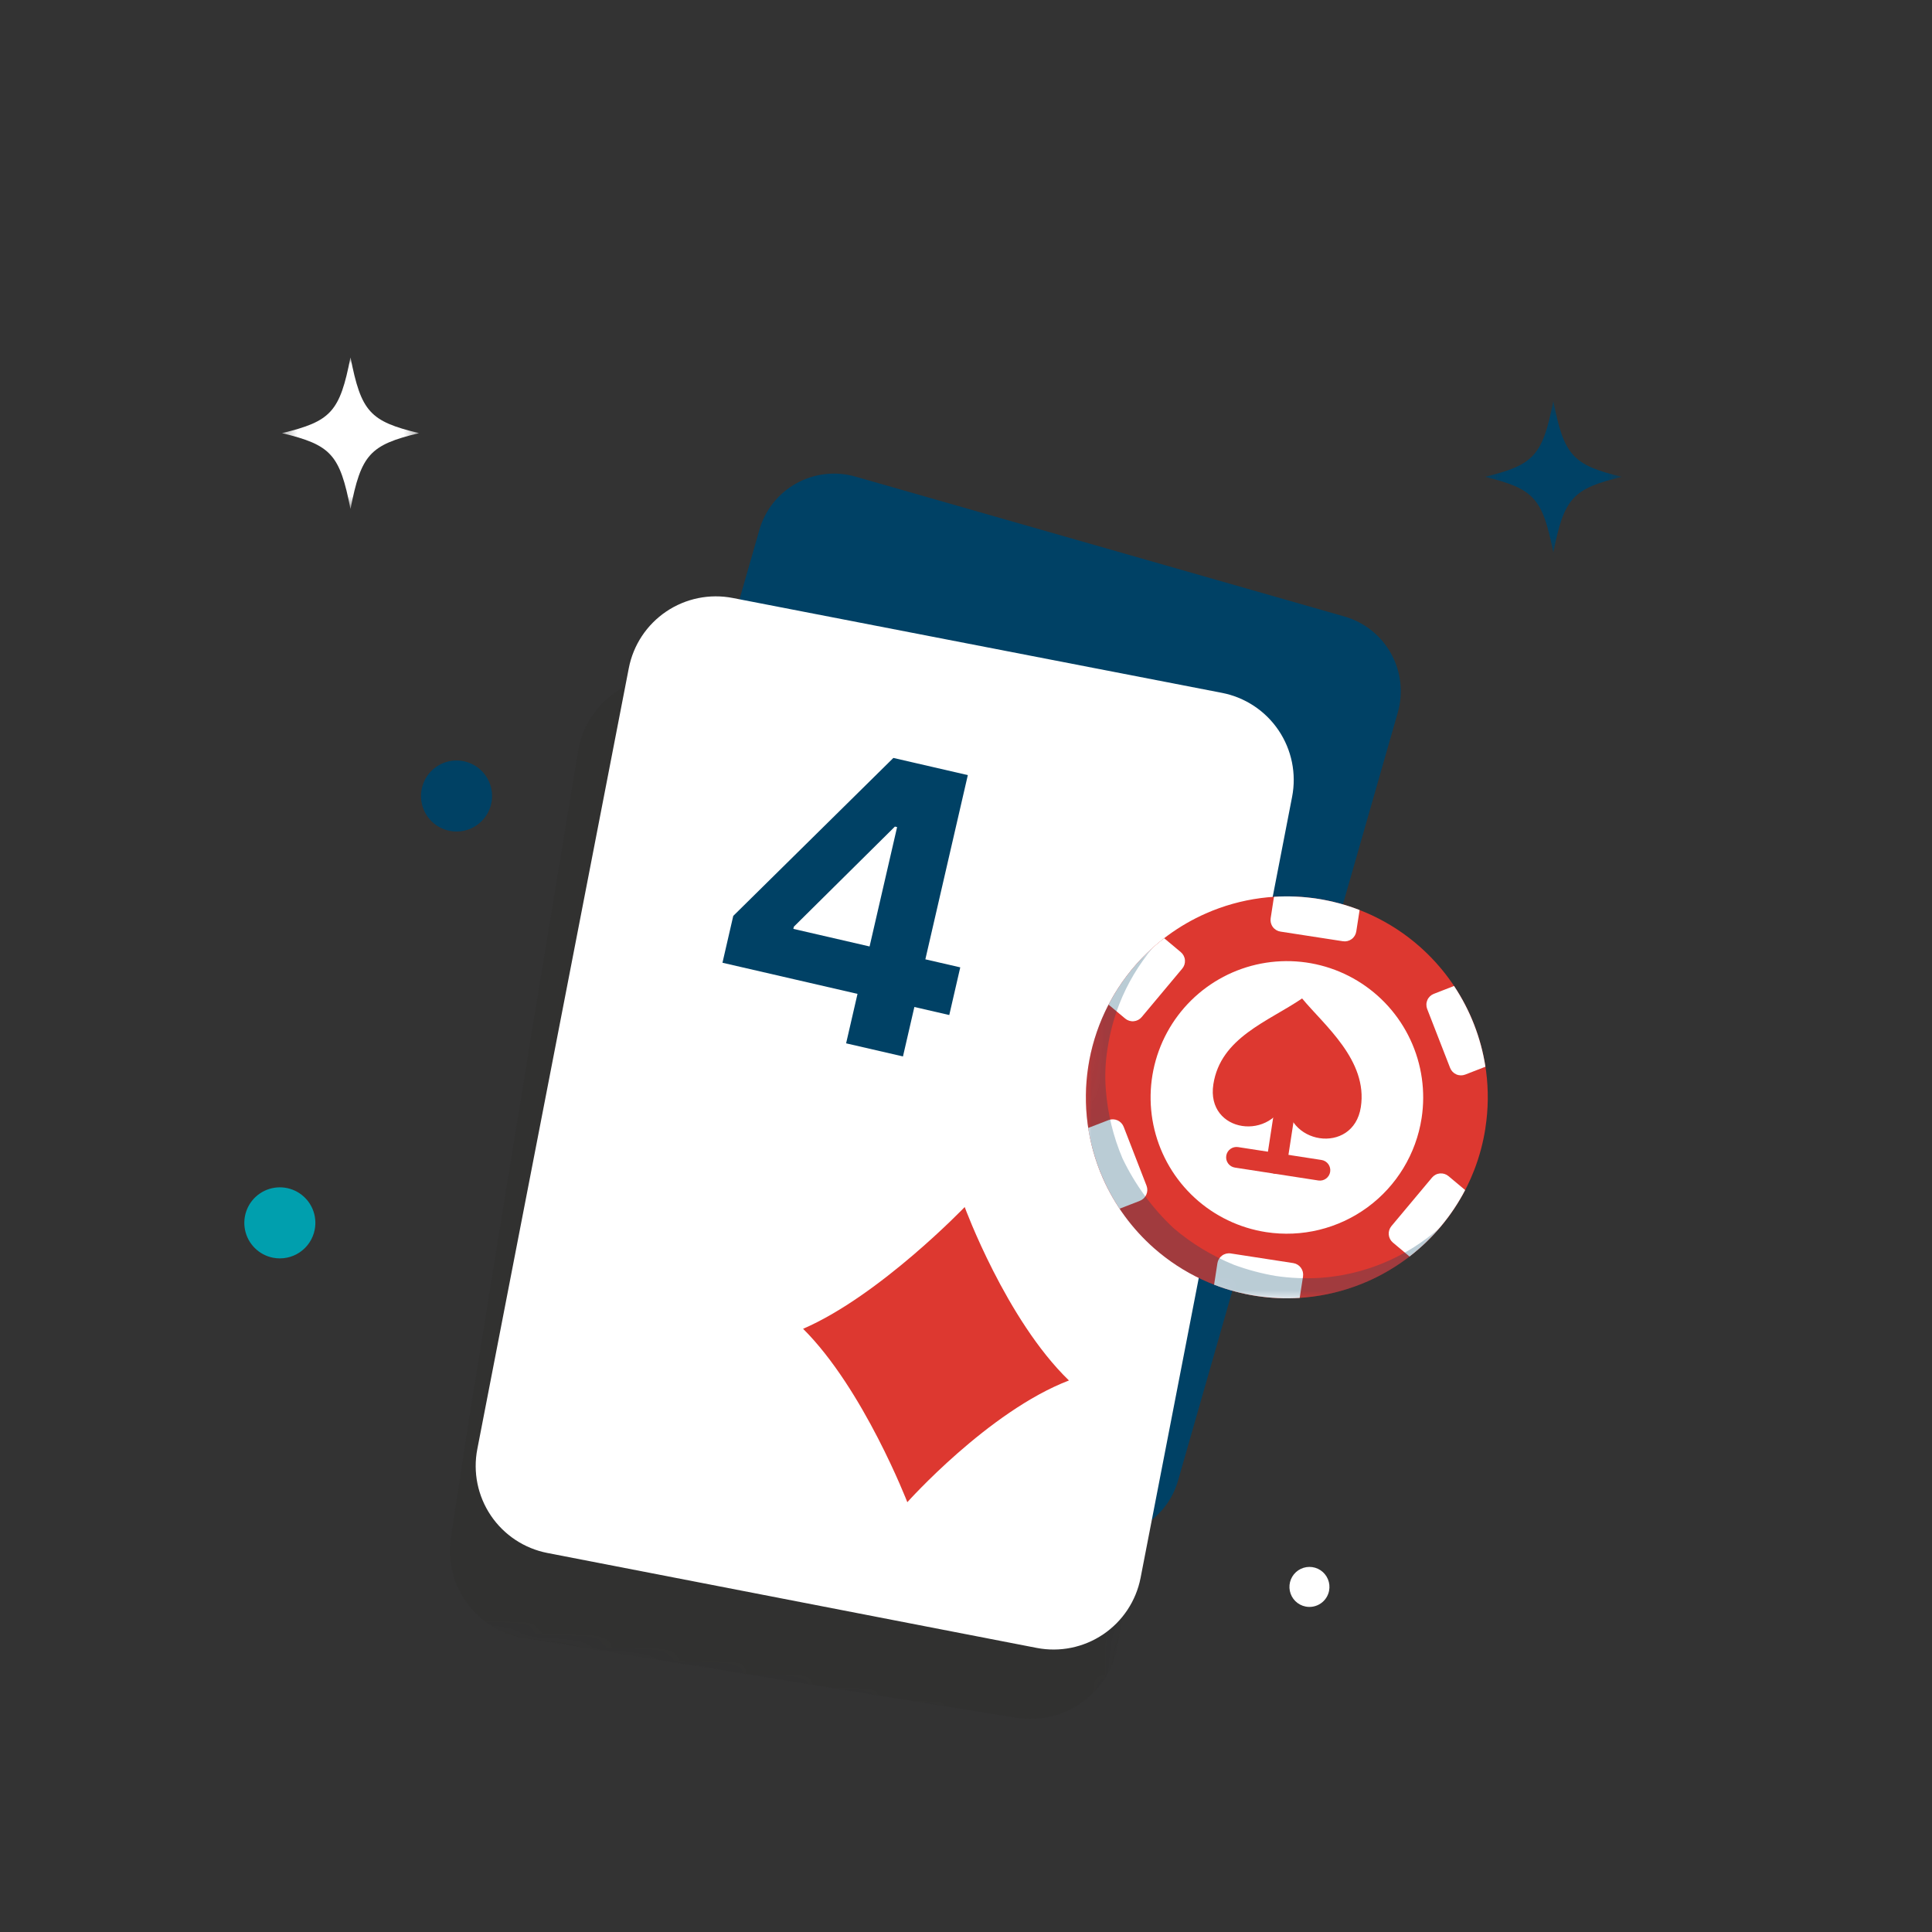<svg width="146" height="146" viewBox="0 0 146 146" fill="none" xmlns="http://www.w3.org/2000/svg">
  <rect x="0" y="0" width="146" height="146" fill="#333333" stroke="none"/>
  <mask id="mask0_145_481" style="mask-type:alpha" maskUnits="userSpaceOnUse" x="0" y="0" width="146" height="146">
    <rect width="146" height="146" fill="#D9D9D9" />
  </mask>
  <g mask="url(#mask0_145_481)"></g>
  <g clip-path="url(#clip0_145_481)">
    <g opacity="0.09">
      <mask id="mask1_145_481" style="mask-type:luminance" maskUnits="userSpaceOnUse" x="18" y="46" width="80" height="87">
        <path d="M97.183 58.923L32.249 46.301L18 119.604L82.934 132.226L97.183 58.923Z" fill="white" />
      </mask>
      <g mask="url(#mask1_145_481)">
        <path d="M84.477 124.271L91.453 81.152L91.983 77.898L94.08 64.927C94.363 63.173 93.939 61.378 92.899 59.937C91.859 58.496 90.289 57.527 88.535 57.244L73.85 54.868L51.36 51.231C49.606 50.947 47.812 51.372 46.371 52.412C44.931 53.451 43.962 55.02 43.678 56.774L39.952 79.346C39.33 83.415 40.007 78.881 35.461 107.108L34.078 116.117C33.794 117.872 34.219 119.667 35.259 121.107C36.299 122.548 37.869 123.517 39.623 123.801L76.798 129.816C78.552 130.099 80.347 129.674 81.788 128.634C83.229 127.594 84.198 126.025 84.481 124.271"
          fill="#1D1D1B" />
      </g>
    </g>
    <path d="M81.77 115.914L44.808 105.34C44.068 105.128 43.376 104.772 42.772 104.293C42.169 103.814 41.666 103.22 41.292 102.546C40.918 101.872 40.68 101.132 40.593 100.366C40.505 99.6 40.569 98.825 40.781 98.084L57.385 40.044C57.813 38.548 58.817 37.283 60.178 36.528C61.538 35.773 63.143 35.589 64.639 36.016L101.601 46.59C103.097 47.018 104.362 48.022 105.117 49.382C105.873 50.742 106.057 52.347 105.63 53.843L89.026 111.883C88.814 112.624 88.459 113.316 87.979 113.92C87.5 114.523 86.906 115.026 86.233 115.4C85.559 115.774 84.818 116.012 84.052 116.099C83.287 116.187 82.511 116.123 81.77 115.911"
      fill="#004165" />
    <path d="M100.438 120.211C100.495 119.917 100.464 119.613 100.348 119.338C100.233 119.062 100.038 118.826 99.788 118.661C99.539 118.496 99.246 118.409 98.947 118.41C98.648 118.412 98.356 118.502 98.108 118.669C97.86 118.836 97.668 119.073 97.554 119.35C97.441 119.627 97.413 119.931 97.472 120.224C97.532 120.517 97.677 120.786 97.889 120.996C98.102 121.207 98.372 121.349 98.665 121.406C99.059 121.483 99.467 121.4 99.799 121.176C100.132 120.952 100.362 120.604 100.438 120.211Z"
      fill="white" />
    <path d="M23.783 92.923C23.885 92.402 23.829 91.862 23.624 91.372C23.419 90.883 23.073 90.465 22.63 90.172C22.187 89.879 21.667 89.723 21.136 89.726C20.605 89.728 20.087 89.888 19.646 90.185C19.206 90.482 18.864 90.903 18.663 91.394C18.462 91.885 18.411 92.426 18.517 92.946C18.622 93.466 18.88 93.944 19.258 94.317C19.635 94.691 20.114 94.945 20.635 95.046C20.982 95.114 21.337 95.112 21.683 95.042C22.029 94.972 22.357 94.834 22.649 94.637C22.942 94.439 23.192 94.187 23.387 93.893C23.581 93.599 23.716 93.269 23.783 92.923Z"
      fill="#009FAE" />
    <path d="M37.136 60.666C37.237 60.145 37.181 59.605 36.976 59.115C36.771 58.626 36.425 58.208 35.982 57.915C35.539 57.622 35.019 57.467 34.488 57.469C33.957 57.471 33.439 57.631 32.999 57.928C32.558 58.225 32.216 58.646 32.015 59.137C31.814 59.629 31.763 60.169 31.869 60.689C31.975 61.209 32.233 61.687 32.61 62.061C32.987 62.435 33.466 62.688 33.988 62.789C34.334 62.857 34.69 62.855 35.035 62.785C35.381 62.715 35.709 62.577 36.001 62.38C36.294 62.183 36.544 61.93 36.739 61.636C36.934 61.342 37.068 61.012 37.136 60.666Z"
      fill="#004164" />
    <path d="M97.644 60.214L95.142 73.113L94.513 76.352L86.194 119.233C85.855 120.977 84.837 122.515 83.364 123.509C81.891 124.503 80.083 124.87 78.339 124.531L41.369 117.358C39.625 117.019 38.087 116.001 37.093 114.528C36.099 113.055 35.731 111.247 36.071 109.503L47.519 50.487C47.687 49.624 48.023 48.801 48.508 48.068C48.994 47.334 49.62 46.703 50.349 46.211C51.078 45.719 51.898 45.376 52.76 45.2C53.622 45.025 54.51 45.021 55.374 45.189L77.74 49.526L92.344 52.359C94.088 52.698 95.627 53.716 96.62 55.189C97.614 56.662 97.983 58.47 97.644 60.214Z"
      fill="white" />
    <path d="M54.596 72.754L55.412 69.214L67.511 57.277L70.564 57.98L69.434 62.88L67.628 62.464L59.991 70.029L59.953 70.195L72.566 73.103L71.736 76.705L54.596 72.754ZM63.94 78.844L65.05 74.027L65.494 72.478L68.923 57.602L73.138 58.574L68.237 79.834L63.94 78.844Z"
      fill="#004165" />
    <path d="M68.566 113.521C68.566 113.521 74.688 106.657 80.779 104.321C76.021 99.718 72.902 91.215 72.902 91.215C72.902 91.215 66.48 97.913 60.689 100.416C65.259 104.958 68.566 113.521 68.566 113.521Z"
      fill="#DD3830" />
    <path d="M112.253 85.244C112.086 86.332 111.801 87.398 111.404 88.425C110.761 90.086 109.829 91.619 108.651 92.955C107.19 94.611 105.387 95.931 103.367 96.823C100.718 97.99 97.791 98.375 94.93 97.934C92.069 97.492 89.394 96.242 87.22 94.331C85.563 92.87 84.242 91.068 83.347 89.048C82.181 86.398 81.796 83.47 82.238 80.609C82.68 77.748 83.93 75.072 85.842 72.898C87.301 71.24 89.104 69.921 91.124 69.03C93.773 67.861 96.701 67.475 99.563 67.917C102.424 68.359 105.099 69.61 107.273 71.523C108.929 72.982 110.25 74.783 111.144 76.802C112.313 79.453 112.697 82.383 112.25 85.246"
      fill="#DD3830" />
    <path d="M107.43 84.498C107.74 82.485 107.446 80.425 106.585 78.579C105.725 76.733 104.336 75.184 102.595 74.127C100.854 73.07 98.839 72.553 96.804 72.641C94.769 72.729 92.806 73.419 91.163 74.622C89.52 75.826 88.271 77.489 87.573 79.403C86.875 81.316 86.761 83.394 87.243 85.373C87.726 87.351 88.784 89.142 90.285 90.52C91.785 91.897 93.661 92.798 95.673 93.11C98.374 93.527 101.13 92.854 103.335 91.239C105.54 89.624 107.013 87.199 107.43 84.498Z"
      fill="white" />
    <path d="M102.744 68.77L102.493 70.39C102.457 70.622 102.331 70.83 102.142 70.968C101.953 71.107 101.717 71.165 101.485 71.129L96.762 70.4C96.53 70.364 96.322 70.238 96.184 70.049C96.045 69.86 95.988 69.623 96.023 69.392L96.273 67.77C98.476 67.631 100.684 67.972 102.742 68.77"
      fill="white" />
    <path d="M98.469 96.46L98.218 98.08C96.015 98.219 93.808 97.879 91.749 97.082L91.999 95.46C92.035 95.229 92.162 95.021 92.351 94.883C92.54 94.744 92.776 94.686 93.007 94.722L97.731 95.451C97.962 95.487 98.17 95.614 98.308 95.803C98.447 95.992 98.505 96.228 98.469 96.46Z"
      fill="white" />
    <path d="M110.72 89.932C109.699 91.89 108.264 93.603 106.517 94.953L105.261 93.901C105.081 93.75 104.968 93.534 104.947 93.301C104.926 93.067 104.999 92.834 105.15 92.654L108.217 88.989C108.291 88.9 108.382 88.827 108.485 88.773C108.588 88.719 108.701 88.686 108.816 88.676C108.932 88.666 109.048 88.678 109.159 88.713C109.27 88.748 109.372 88.804 109.461 88.879L110.72 89.932Z"
      fill="white" />
    <path d="M89.342 73.196L86.276 76.861C86.125 77.041 85.909 77.153 85.675 77.174C85.442 77.195 85.209 77.122 85.029 76.972L83.773 75.92C84.793 73.962 86.227 72.249 87.976 70.9L89.232 71.951C89.321 72.026 89.394 72.117 89.448 72.22C89.502 72.323 89.535 72.435 89.545 72.551C89.555 72.666 89.543 72.783 89.508 72.894C89.473 73.004 89.417 73.107 89.342 73.196Z"
      fill="white" />
    <path d="M86.134 90.748L84.607 91.341C83.385 89.502 82.576 87.42 82.235 85.239L83.769 84.645C83.988 84.561 84.232 84.567 84.447 84.661C84.661 84.756 84.829 84.932 84.915 85.151L86.644 89.606C86.727 89.825 86.721 90.068 86.625 90.282C86.529 90.496 86.353 90.663 86.134 90.748Z"
      fill="white" />
    <path d="M112.257 80.611L110.727 81.205C110.619 81.247 110.503 81.267 110.387 81.265C110.271 81.262 110.157 81.237 110.051 81.19C109.945 81.143 109.849 81.076 109.769 80.992C109.689 80.908 109.626 80.809 109.584 80.701L107.85 76.246C107.808 76.138 107.788 76.022 107.791 75.906C107.793 75.79 107.819 75.676 107.865 75.57C107.912 75.463 107.98 75.368 108.064 75.287C108.147 75.207 108.246 75.145 108.354 75.103L109.881 74.51C111.103 76.348 111.912 78.43 112.253 80.611"
      fill="white" />
    <g opacity="0.27">
      <mask id="mask2_145_481" style="mask-type:luminance" maskUnits="userSpaceOnUse" x="81" y="71" width="29" height="28">
        <path d="M109.531 72.358L82.454 71.412L81.54 97.573L108.617 98.518L109.531 72.358Z" fill="white" />
      </mask>
      <g mask="url(#mask2_145_481)">
        <path d="M108.818 92.762C108.763 92.827 108.708 92.893 108.651 92.956C107.19 94.612 105.387 95.932 103.367 96.825C100.718 97.992 97.79 98.377 94.929 97.935C92.068 97.493 89.393 96.243 87.219 94.331C85.562 92.871 84.241 91.069 83.347 89.049C82.048 86.109 81.717 82.832 82.402 79.691C83.088 76.551 84.753 73.709 87.159 71.577C86.059 72.87 85.184 74.339 84.569 75.921C84.173 76.948 83.888 78.015 83.719 79.102C83.529 80.188 83.48 81.293 83.571 82.391C83.708 84.163 84.132 85.902 84.826 87.538C85.776 89.526 87.09 91.319 88.7 92.823C90.054 93.974 91.583 94.903 93.229 95.573C94.26 95.955 95.326 96.24 96.41 96.424C97.499 96.584 98.601 96.633 99.7 96.572C103.08 96.356 106.291 95.014 108.819 92.761"
          fill="#004165" />
      </g>
    </g>
    <path d="M97.254 82.875C96.206 86.335 91.123 85.625 91.692 81.943C92.237 78.41 95.823 77.204 98.399 75.452C100.061 77.469 103.383 80.129 102.837 83.664C102.269 87.347 96.962 86.5 97.254 82.875Z"
      fill="#DD3830" />
    <path d="M99.632 89.209L93.328 88.235C93.226 88.22 93.127 88.185 93.038 88.132C92.95 88.079 92.872 88.008 92.811 87.925C92.749 87.842 92.705 87.747 92.68 87.647C92.656 87.546 92.651 87.442 92.667 87.34C92.683 87.238 92.718 87.139 92.772 87.051C92.826 86.963 92.897 86.886 92.981 86.825C93.064 86.764 93.159 86.721 93.26 86.697C93.361 86.673 93.465 86.669 93.567 86.686L99.871 87.659C100.075 87.692 100.258 87.805 100.38 87.972C100.501 88.14 100.552 88.348 100.52 88.553C100.489 88.757 100.378 88.941 100.211 89.064C100.045 89.187 99.837 89.239 99.632 89.209Z"
      fill="#DD3830" />
    <path d="M96.353 88.702C96.148 88.67 95.964 88.558 95.841 88.391C95.718 88.223 95.667 88.013 95.698 87.808L96.475 82.755C96.49 82.652 96.525 82.554 96.579 82.465C96.632 82.376 96.702 82.299 96.785 82.238C96.868 82.176 96.963 82.132 97.063 82.107C97.164 82.082 97.268 82.078 97.371 82.093C97.473 82.109 97.571 82.145 97.659 82.199C97.748 82.253 97.824 82.324 97.885 82.407C97.946 82.491 97.99 82.586 98.014 82.687C98.038 82.787 98.041 82.892 98.025 82.994L97.248 88.047C97.216 88.252 97.104 88.437 96.936 88.56C96.769 88.683 96.559 88.734 96.353 88.702Z"
      fill="#DD3830" />
    <mask id="mask3_145_481" style="mask-type:luminance" maskUnits="userSpaceOnUse" x="112" y="30" width="11" height="12">
      <path d="M122.562 30.302H112.205V41.766H122.562V30.302Z" fill="white" />
    </mask>
    <g mask="url(#mask3_145_481)">
      <path d="M117.383 30.302C116.577 34.417 115.923 35.141 112.205 36.034C115.923 36.927 116.577 37.651 117.383 41.766C118.189 37.651 118.843 36.927 122.561 36.034C118.844 35.141 118.19 34.417 117.383 30.302Z"
        fill="#004165" />
    </g>
    <mask id="mask4_145_481" style="mask-type:luminance" maskUnits="userSpaceOnUse" x="21" y="27" width="11" height="12">
      <path d="M31.665 27H21.308V38.464H31.665V27Z" fill="white" />
    </mask>
    <g mask="url(#mask4_145_481)">
      <path d="M26.486 27C25.68 31.115 25.026 31.839 21.308 32.732C25.026 33.625 25.68 34.349 26.486 38.464C27.292 34.349 27.946 33.625 31.664 32.732C27.947 31.839 27.293 31.115 26.486 27Z"
        fill="white" />
    </g>
  </g>
  <defs>
    <clipPath id="clip0_145_481">
      <rect width="104.561" height="105.226" fill="white" transform="translate(18 27)" />
    </clipPath>
  </defs>
</svg>
